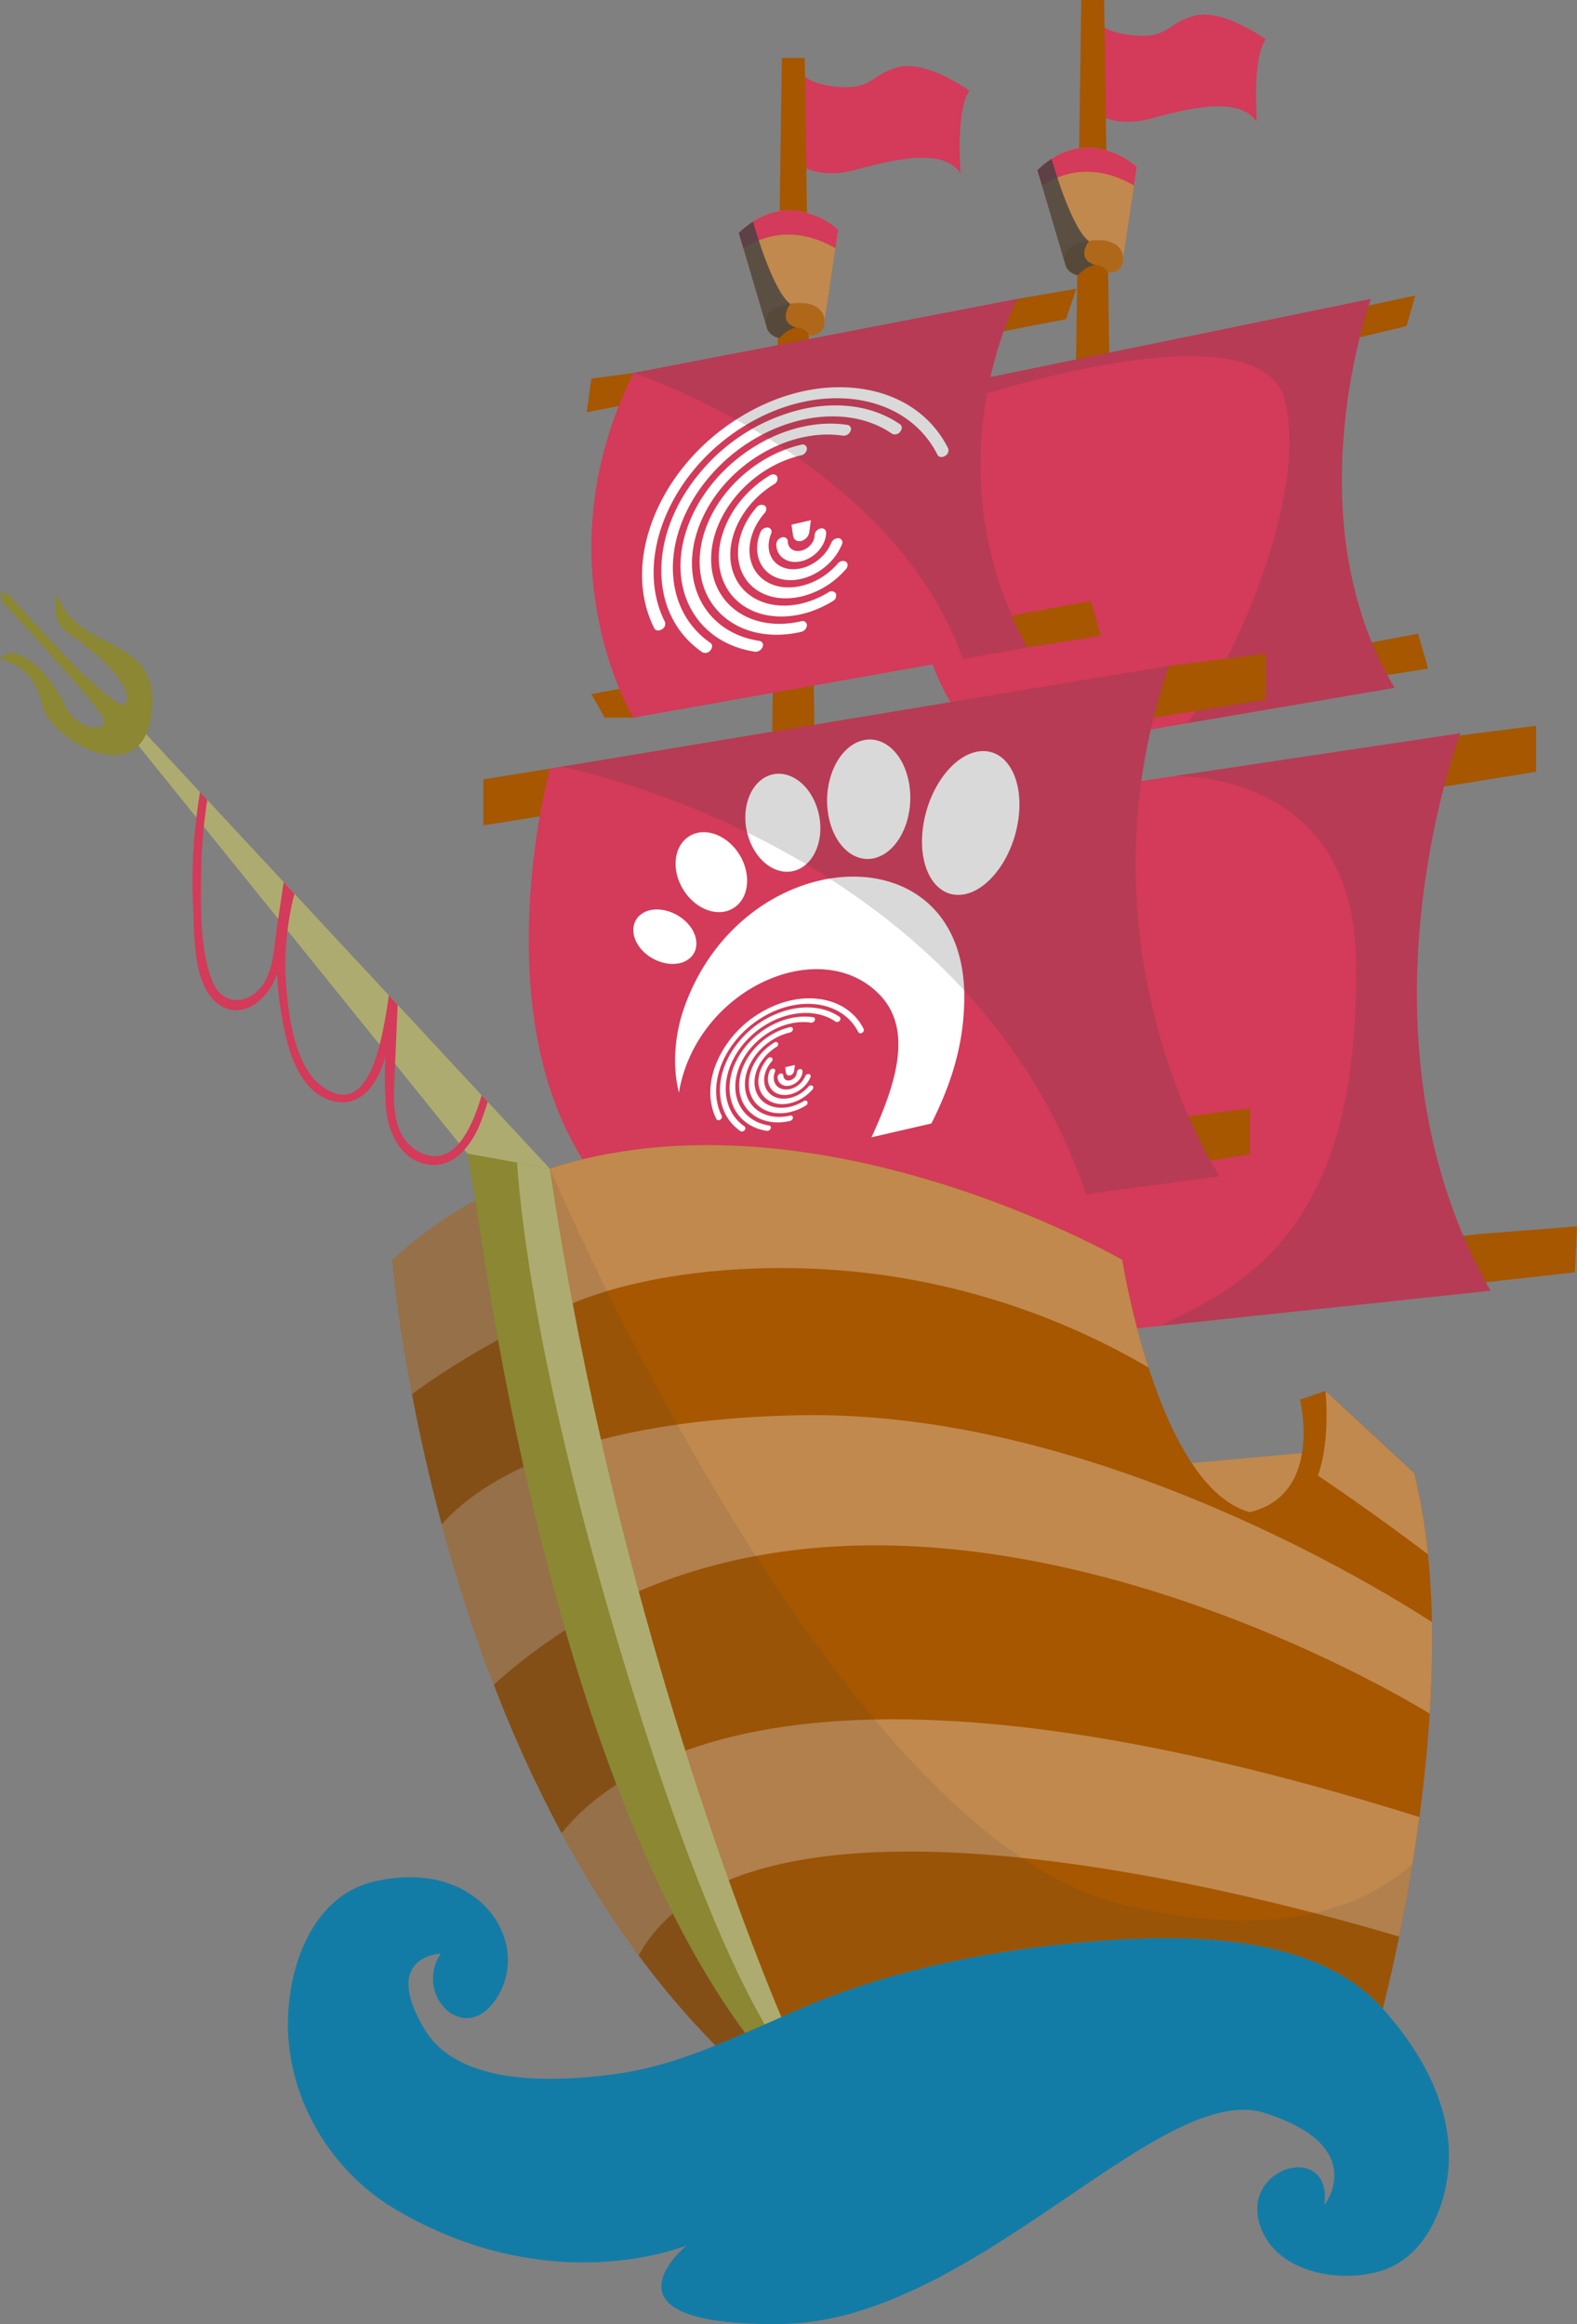 <svg xmlns="http://www.w3.org/2000/svg" viewBox="0 0 690.713 1018.153"><rect x="0" y="0" width="690.713" height="1018.153" fill="#808080" stroke="none"/><defs><style>.cls-1{isolation:isolate;}.cls-2{fill:#d43a59;}.cls-3{fill:#a65700;}.cls-10,.cls-11,.cls-15,.cls-4{fill:#414143;}.cls-4{opacity:0.2;}.cls-5,.cls-6{fill:#fff;}.cls-6{fill-rule:evenodd;}.cls-7{fill:#343436;}.cls-8{fill:#c1894d;}.cls-9{fill:#137ca6;}.cls-10{opacity:0.12;}.cls-11{opacity:0.34;}.cls-12{fill:#aeab70;}.cls-13{fill:#8b8733;}.cls-14{fill:#af681a;}.cls-15{opacity:0.8;mix-blend-mode:overlay;}</style></defs><g class="cls-1"><g id="Layer_1" data-name="Layer 1"><g id="OmniField"><path class="cls-2" d="M348.34,27.853V70.811s8.5,8.473,26.458,3.558S413.265,64.9,420.721,75.9c0,0-2.2-28.137,3.9-36.1,0,0-18.809-13.726-31.349-10.337s-10.845,10.168-27.452,8.473S348.34,27.853,348.34,27.853Z"/><path class="cls-2" d="M478.113,5.313V48.271s8.5,8.472,26.458,3.558,38.467-9.474,45.923,1.533c0,0-2.2-28.138,3.9-36.1,0,0-18.809-13.726-31.349-10.337S512.2,17.09,495.59,15.4,478.113,5.313,478.113,5.313Z"/><polygon class="cls-3" points="363.915 821.879 331.004 821.879 342.455 25.371 352.464 25.371 363.915 821.879"/><polygon class="cls-3" points="495.051 786.382 462.14 786.382 473.592 0 483.6 0 495.051 786.382"/><polygon class="cls-3" points="554.206 296.8 593.304 298.03 625.516 292.866 621.09 277.62 402.325 318.439 408.145 328.766 420.685 328.766 554.206 296.8"/><polygon class="cls-3" points="553.208 158.802 594.292 134.928 619.903 129.424 616.037 142.876 407.939 192.462 409.367 177.636 427.608 174.409 553.208 158.802"/><polygon class="cls-3" points="488.891 346.814 630.239 323.357 672.779 317.947 672.779 338.11 330.002 393.191 330.002 373.027 359.084 368.355 488.891 346.814"/><polygon class="cls-3" points="505.644 557.197 647.961 540.604 690.713 537.258 689.738 557.398 344.697 595.836 345.673 575.696 374.947 572.436 505.644 557.197"/><path class="cls-2" d="M610.793,301.335l-90.737,15.477-82.606,14.06s-60.491-33.938-27.3-160.812l11.561-2.387,178.75-36.735S565.816,226.113,610.793,301.335Z"/><path class="cls-2" d="M509.129,580.742l-61.087,6.489c-3.208-1.38-6.974-2.983-11.338-4.811-59.447-24.987-120.982-20.661-106.959-37.63s127.62-196.241,127.62-196.241l56.538-8.466h.037a.138.138,0,0,1,.112-.037l125.532-18.8s-50.534,132.8,13.277,244.2Z"/><path class="cls-4" d="M520.056,316.812c22.079-28.978,52.66-100.769,42.814-141.121-10.853-44.268-141.158,0-141.158,0v-8.018l178.75-36.735s-34.646,95.175,10.331,170.4Z"/><path class="cls-4" d="M594.011,422.317c-.56-85.031-77.8-82.346-80.071-82.234a.138.138,0,0,1,.112-.037l125.532-18.8s-50.534,132.8,13.277,244.2L509.129,580.742a39.645,39.645,0,0,1,7.123-4.028C569.993,551.876,594.57,508.652,594.011,422.317Z"/><polygon class="cls-3" points="370.605 315.216 511.953 291.759 554.493 286.35 554.493 306.513 211.716 361.593 211.716 341.43 240.798 336.758 370.605 315.216"/><polygon class="cls-3" points="363.587 514.391 504.935 490.934 547.475 485.524 547.475 505.688 204.698 560.768 204.698 540.605 233.78 535.933 363.587 514.391"/><path class="cls-2" d="M534.079,515.291l-58.365,7.869-30.88,4.14-22.152,2.983s-81.152,64.668-149.251,0C215.886,475.61,232.3,375.1,238.784,345.3c1.157-5.445,2.014-8.54,2.014-8.54l5.184-.858L511.964,291.75C469.15,416.424,534.079,515.291,534.079,515.291Z"/><polygon class="cls-3" points="410.89 282.415 449.988 283.645 482.2 278.481 477.774 263.235 259.009 304.054 264.829 314.382 277.37 314.382 410.89 282.415"/><polygon class="cls-3" points="403.514 153.074 445.562 130.944 471.381 126.518 466.955 139.796 256.96 180.615 259.009 165.861 277.37 163.402 403.514 153.074"/><path class="cls-2" d="M449.981,283.657l-28.306,5.035-7.869,1.417L277.384,314.388s-38.637-63.251-3.767-142.837c1.156-2.685,2.424-5.407,3.767-8.167l168.2-32.446S406.459,203.96,449.981,283.657Z"/><g id="OmniField_Foot_Skewed" data-name="OmniField Foot Skewed"><path id="Big_Wave_Top" data-name="Big Wave Top" class="cls-5" d="M422.356,436.527c0,21.7-6.262,39.4-14.407,55.644l-26.244,6.059c11.2-24.252,18.136-47.691,3.3-62.731l-.029-.021a.464.464,0,0,0-.094-.1c0-.009-.009-.007-.009-.007a.4.4,0,0,0-.057-.063c-.028-.031-.056-.052-.084-.084-26.272-26.016-79.8-1.625-87.376,43.45-2.514-10.2-2.279-21.866,1.262-34.059C322.344,369.3,422.252,361.492,422.356,436.527Z"/><g id="Signal_Wave" data-name="Signal Wave"><path class="cls-5" d="M378.278,450.773c-3.567-7.114-10.276-11.748-18.888-13.047s-18.1.892-26.715,6.168a46.557,46.557,0,0,0-18.89,21.768c-3.568,8.762-3.568,17.5,0,24.618a1.115,1.115,0,0,0,1.606.271l.129-.081a1.354,1.354,0,0,0,.6-1.618c-6.832-13.624,1.029-32.927,17.525-43.033s35.474-7.242,42.308,6.382a1.127,1.127,0,0,0,1.647.248A1.377,1.377,0,0,0,378.278,450.773Z"/><path class="cls-5" d="M326.078,495.162a1.412,1.412,0,0,1-1.753.379c-5.8-4-8.991-10.371-8.992-17.928s3.194-15.4,8.992-22.079a41.462,41.462,0,0,1,21.707-13.3c8.2-1.893,15.909-.73,21.707,3.274a1.092,1.092,0,0,1,0,1.644,1.421,1.421,0,0,1-1.784.412c-10.985-7.587-28.86-3.46-39.846,9.2s-10.986,29.131,0,36.718a1.065,1.065,0,0,1,.066,1.561Z"/><path class="cls-5" d="M337.525,494.449a1.64,1.64,0,0,1-1.631.973c-13.5-2.036-19.929-14.86-14.339-28.588s21.119-23.24,34.616-21.2a.925.925,0,0,1,.682,1.361,1.641,1.641,0,0,1-1.648,1.01c-12.211-1.842-26.26,6.765-31.318,19.185s.761,24.023,12.972,25.865a.91.91,0,0,1,.717,1.265Z"/><path class="cls-5" d="M347.292,489.64a1.631,1.631,0,0,1-1.26,1.425c-12.29,2.837-22.288-4.068-22.288-15.393s10-22.847,22.288-25.684a.938.938,0,0,1,1.262.871,1.624,1.624,0,0,1-1.262,1.454c-10.9,2.516-19.765,12.733-19.765,22.776s8.867,16.167,19.765,13.651a.943.943,0,0,1,1.256.772Z"/><path class="cls-5" d="M353.643,482.665a1.387,1.387,0,0,1-.691,1.658c-9.212,5.643-19.811,4.045-23.626-3.563s.574-18.388,9.786-24.031a1.128,1.128,0,0,1,1.648.248,1.381,1.381,0,0,1-.682,1.677c-7.927,4.856-11.7,14.132-8.421,20.678s12.4,7.922,20.329,3.066a1.16,1.16,0,0,1,1.6.163Z"/><path class="cls-5" d="M355.85,475.663a1.094,1.094,0,0,1,0,1.64c-5.411,6.236-14.215,8.268-19.626,4.531s-5.411-11.85,0-18.085a1.422,1.422,0,0,1,1.784-.412,1.092,1.092,0,0,1,0,1.644c-4.427,5.1-4.427,11.74,0,14.8s11.631,1.395,16.058-3.707a1.468,1.468,0,0,1,1.685-.471Z"/><path class="cls-5" d="M354.129,470.5a1.671,1.671,0,0,0-1.492,1.021c-1.509,3.7-5.7,6.271-9.341,5.722s-5.377-4.01-3.869-7.714a.925.925,0,0,0-.682-1.361,1.644,1.644,0,0,0-1.649,1.009c-2.041,5.012.307,9.694,5.235,10.437s10.6-2.729,12.637-7.741a.925.925,0,0,0-.683-1.361l-.022,0Z"/><path class="cls-5" d="M349.979,468.477a1.6,1.6,0,0,0-1,1.37,3.8,3.8,0,0,1-2.944,3.392,2.192,2.192,0,0,1-2.944-2.033.939.939,0,0,0-1.261-.872,1.624,1.624,0,0,0-1.262,1.454c0,2.778,2.453,4.472,5.467,3.776s5.467-3.522,5.467-6.3a.938.938,0,0,0-1.262-.871,1.215,1.215,0,0,0-.118.033Z"/><g id="Buoy"><path class="cls-6" d="M348.164,466.551l-4.264.984.343,2.384c.281,2.082,3.3,1.385,3.578-.826Z"/></g></g><g id="Toes"><path class="cls-5" d="M376.812,324.65a16.189,16.189,0,0,1,1.771-.45c9.211-1.753,17.823,6.724,19.743,19.976,2.031,14.042-4.308,28.129-14.161,31.423a12.946,12.946,0,0,1-1.776.478c-9.207,1.753-17.817-6.775-19.741-20.023C360.6,341.978,366.96,327.917,376.812,324.65Zm-41.046,15.534a12.527,12.527,0,0,1,3.054-1.007c7.42-1.413,15.419,4.31,18.855,14.15,3.945,11.189.509,23.405-7.665,27.364a12.756,12.756,0,0,1-3.033,1c-7.465,1.421-15.442-4.333-18.9-14.141C324.135,356.381,327.615,344.14,335.766,340.184Zm-34.193,26.364a11.528,11.528,0,0,1,4.276-1.758c6.124-1.166,13.366,2.362,17.769,9.215,5.523,8.6,4.63,19.143-2.045,23.605a11.9,11.9,0,0,1-4.3,1.763c-6.123,1.165-13.345-2.366-17.764-9.264C293.983,381.532,294.92,370.972,301.573,366.548Zm-18.182,51.7c-6.321-4.957-7.89-12.494-3.576-16.878a10.127,10.127,0,0,1,5.345-2.715c4.313-.821,9.585.538,13.846,3.876,6.3,4.934,7.889,12.491,3.578,16.806a10.1,10.1,0,0,1-5.368,2.713C292.906,422.871,287.629,421.543,283.391,418.248ZM446.17,357.909c-2.01,16.851-12.539,31.733-23.775,33.872-.33.062-.656.1-.988.14-11.558,1.467-19.337-11.416-17.239-28.754,2.012-16.878,12.563-31.737,23.8-33.876.306-.058.636-.1.941-.131C440.509,327.7,448.244,340.573,446.17,357.909Z"/></g></g><g id="Signal_Wave-2" data-name="Signal Wave"><path class="cls-5" d="M415.268,196.4c-7.12-14.2-20.508-23.444-37.7-26.037s-36.124,1.779-53.314,12.308-30.58,25.959-37.7,43.444-7.12,34.932,0,49.129c.52,1.037,1.941,1.269,3.206.541l.257-.163a2.7,2.7,0,0,0,1.189-3.228c-13.635-27.189,2.053-65.713,34.974-85.88s70.8-14.453,84.434,12.735c.531,1.061,2,1.283,3.287.5A2.753,2.753,0,0,0,415.268,196.4Z"/><path class="cls-5" d="M311.093,284.984a2.818,2.818,0,0,1-3.5.757c-11.572-7.992-17.944-20.7-17.944-35.778s6.372-30.728,17.944-44.063a82.749,82.749,0,0,1,43.321-26.537c16.364-3.777,31.749-1.457,43.32,6.535.984.679.984,2.148,0,3.281a2.838,2.838,0,0,1-3.56.822c-21.924-15.142-57.6-6.906-79.521,18.358s-21.923,58.137,0,73.279c.937.646.979,2.008.133,3.115Z"/><path class="cls-5" d="M333.938,283.561a3.275,3.275,0,0,1-3.257,1.943c-26.934-4.063-39.771-29.656-28.614-57.053s42.146-46.379,69.081-42.316a1.845,1.845,0,0,1,1.362,2.716,3.278,3.278,0,0,1-3.289,2.016c-24.37-3.676-52.408,13.5-62.5,38.286s1.52,47.943,25.889,51.619a1.817,1.817,0,0,1,1.431,2.525Z"/><path class="cls-5" d="M353.429,273.965a3.252,3.252,0,0,1-2.514,2.843c-24.527,5.662-44.48-8.119-44.48-30.72s19.953-45.595,44.48-51.257a1.872,1.872,0,0,1,2.517,1.739,3.24,3.24,0,0,1-2.517,2.9c-21.75,5.021-39.445,25.412-39.445,45.455s17.695,32.263,39.445,27.241a1.883,1.883,0,0,1,2.506,1.542Z"/><path class="cls-5" d="M366.1,260.045a2.769,2.769,0,0,1-1.378,3.309c-18.384,11.262-39.536,8.071-47.151-7.111s1.146-36.7,19.53-47.959c1.285-.787,2.758-.565,3.29.5a2.756,2.756,0,0,1-1.363,3.346c-15.818,9.69-23.357,28.2-16.805,41.267s24.753,15.809,40.572,6.119a2.312,2.312,0,0,1,3.189.325Z"/><path class="cls-5" d="M370.508,246.071c.972.682.97,2.144-.01,3.273-10.8,12.444-28.368,16.5-39.167,9.043s-10.8-23.649,0-36.093a2.839,2.839,0,0,1,3.561-.822c.983.679.983,2.148,0,3.281-8.835,10.181-8.835,23.429,0,29.53s23.21,2.783,32.045-7.4a2.931,2.931,0,0,1,3.364-.94Z"/><path class="cls-5" d="M367.074,235.769a3.337,3.337,0,0,0-2.978,2.038c-3.011,7.393-11.373,12.515-18.641,11.419s-10.732-8-7.722-15.4a1.846,1.846,0,0,0-1.362-2.717,3.28,3.28,0,0,0-3.29,2.015c-4.073,10,.613,19.346,10.447,20.829s21.147-5.447,25.22-15.449a1.847,1.847,0,0,0-1.363-2.717l-.045,0Z"/><path class="cls-5" d="M358.791,231.73a3.189,3.189,0,0,0-2,2.733c0,2.985-2.635,6.022-5.874,6.77s-5.875-1.073-5.875-4.057a1.872,1.872,0,0,0-2.518-1.739,3.241,3.241,0,0,0-2.518,2.9c0,5.544,4.895,8.924,10.911,7.535s10.91-7.029,10.91-12.573a1.872,1.872,0,0,0-2.518-1.738c-.08.018-.158.04-.236.065Z"/><g id="Buoy-2" data-name="Buoy"><path class="cls-6" d="M355.169,227.886l-8.509,1.965.684,4.757c.562,4.154,6.588,2.763,7.141-1.649Z"/></g></g><path class="cls-7" d="M444.834,587.567l3.208-.336C488.916,604.61,444.834,587.567,444.834,587.567Z"/><path class="cls-8" d="M587.443,635.029l-98.713,8.938s13.991,48.578,14.32,50.568,33.589-3.934,50.877-3.934,38.434-4.918,39.909-7.377S587.443,635.029,587.443,635.029Z"/><path class="cls-3" d="M590.148,648.061l-9.6-38.715-11.177,3.8s10.437,41.571-22.014,49.309-35.772,18.377-21.94,18.5,22.35-.432,28.511-2.092,19.992-5.532,20.361-6.086S590.148,648.061,590.148,648.061Z"/><path class="cls-3" d="M626.2,750.728c-1.007,15.738-2.61,31.029-4.512,45.313-.97,7.16-2.014,14.06-3.1,20.623-1.9,11.86-3.916,22.6-5.78,31.737-1.977,9.7-3.767,17.6-5.072,23.048s-2.089,8.5-2.089,8.5c-31.774-35.541-95.286-32.632-138.025-28.38-32.595,3.244-65.377,9.659-96.368,20.362-9.92,3.431-19.542,7.533-29.052,11.71-1.119.485-2.2.97-3.319,1.455-2.163.97-4.364,1.9-6.527,2.872-2.014.895-3.99,1.79-6,2.647-4.326,1.9-8.615,3.73-12.978,5.483a362.937,362.937,0,0,1-33.64-39.458,449.072,449.072,0,0,1-33.751-53.554A556.316,556.316,0,0,1,216.3,738.048q-4.2-10.852-7.869-21.481c-5.855-16.857-10.778-33.229-14.955-48.743-5.631-21-9.883-40.353-13.015-57.023-6.788-35.653-8.578-58.887-8.578-58.887a186.782,186.782,0,0,1,36.362-26.032,188.666,188.666,0,0,1,18.2-8.689c4.737-1.977,9.548-3.73,14.358-5.259,116.507-37.592,250.728,39.98,250.728,39.98a352.112,352.112,0,0,0,11.524,47.177c8.839,27.336,23.2,57.544,44.306,63.362,17.118,4.7,25.658-4.214,29.872-16.036,5.632-15.888,3.319-37.071,3.319-37.071l38.861,36.026a253.647,253.647,0,0,1,6.041,35.579c.97,9.734,1.53,19.654,1.716,29.649v.037C627.389,724.063,627.016,737.526,626.2,750.728Z"/><path class="cls-9" d="M605.647,879.949l-.006-.008c-31.769-35.542-95.281-32.607-138.029-28.37-32.593,3.231-65.354,9.653-96.347,20.37-20.018,6.923-38.639,16.415-57.911,24.173-14.373,5.786-29.107,10.612-45.062,12.667-24.571,3.164-66.964,5.559-82.15-19.5-19.671-32.458,6.886-33.442,6.886-33.442-12.295,18.688,11.8,42.294,25.573,17.705s-10.328-60-55.081-49.179c-29.664,7.171-39.6,44.114-37.022,70.7,2.918,30.072,20.9,57.587,46.857,72.9,68.36,40.327,127.374,15.738,127.374,15.738s-43.277,35.408,41.311,34.425S507.773,910.923,554,925.676,580.066,966,580.066,966c3.8-29.2-39.835-16.229-27.048,11.8,8.372,18.354,34.892,22.53,52.513,16.821C623.3,988.868,632.344,969,634.225,951.7,637.166,924.645,623.117,899.5,605.647,879.949Z"/><path class="cls-8" d="M621.683,796.041c-2.723,20.138-5.967,38.189-8.876,52.36-59.559-17.789-285.561-78.5-333.074,8.242a449.072,449.072,0,0,1-33.751-53.554C272.685,769.972,359.17,713.4,621.683,796.041Z"/><path class="cls-8" d="M626.2,750.728h-.037S375.952,593.646,216.3,738.048a693.825,693.825,0,0,1-22.824-70.224C208.017,651.3,248,622.138,349.66,620.013c125.382-2.611,249.646,72.611,277.5,90.587v.037C627.389,724.063,627.016,737.526,626.2,750.728Z"/><path class="cls-8" d="M503.05,599.091A318.359,318.359,0,0,0,388.268,558.8c-53.164-7.664-105.771-1.187-137.475,12.17a351.6,351.6,0,0,0-32.669,16C194.666,599.8,180.457,610.8,180.457,610.8c-6.788-35.653-8.578-58.887-8.578-58.887a185.4,185.4,0,0,1,68.919-39.98c116.507-37.592,250.728,39.98,250.728,39.98A352.112,352.112,0,0,0,503.05,599.091Z"/><path class="cls-8" d="M577.228,646.417c5.632-15.888,3.319-37.071,3.319-37.071l38.861,36.026a253.647,253.647,0,0,1,6.041,35.579C614.336,672.485,598.337,660.775,577.228,646.417Z"/><path class="cls-10" d="M618.587,816.664c-1.9,11.86-3.916,22.6-5.78,31.737-1.977,9.7-3.767,17.6-5.072,23.048s-2.089,8.5-2.089,8.5c-31.774-35.541-95.286-32.632-138.025-28.38-32.595,3.244-65.377,9.659-96.368,20.362-9.92,3.431-19.542,7.533-29.052,11.71-2.424,1.045-4.848,2.126-7.272,3.208-2.872,1.268-5.706,2.5-8.578,3.766-34.609-46.841-60.193-112.255-78.765-176.438-7.049-24.39-13.09-48.631-18.237-71.567-4.4-19.729-8.13-38.488-11.225-55.643-4.438-24.278-7.683-45.275-9.883-61.088,1.678-.895,3.356-1.79,5.034-2.648,4.55-2.312,9.137-4.4,13.762-6.3,4.55-1.865,9.137-3.506,13.761-5,0,0,123.071,290.3,249.5,322.035C559.663,851.348,598.038,835.013,618.587,816.664Z"/><path class="cls-11" d="M338.882,885.1c-2.163.97-4.364,1.9-6.527,2.872-2.014.895-3.99,1.79-6,2.647-4.326,1.9-8.615,3.73-12.978,5.483a362.937,362.937,0,0,1-33.64-39.458,449.072,449.072,0,0,1-33.751-53.554A556.316,556.316,0,0,1,216.3,738.048q-4.2-10.852-7.869-21.481c-5.855-16.857-10.778-33.229-14.955-48.743-5.631-21-9.883-40.353-13.015-57.023-6.788-35.653-8.578-58.887-8.578-58.887a186.782,186.782,0,0,1,36.362-26.032,188.666,188.666,0,0,1,18.2-8.689v40.091l46.991,199.225Z"/><polygon class="cls-12" points="240.798 511.934 236.062 528.195 216.632 530.283 204.698 505.333 203.392 503.692 201.08 500.858 173.035 466.063 169.194 461.289 168.933 460.953 168.933 460.916 166.285 457.672 125.933 407.623 125.15 406.69 122.725 403.632 121.868 402.588 89.273 362.161 86.028 358.134 54.328 318.826 57.312 314.388 87.595 347.02 90.802 350.451 124.254 386.44 125.97 388.304 127.425 389.871 128.953 391.512 170.313 436.041 170.536 436.302 173.632 439.621 174.154 440.181 210.963 479.824 213.611 482.658 240.798 511.934"/><path class="cls-13" d="M342.2,883.644c-2.424,1.045-4.848,2.126-7.272,3.208-2.872,1.268-5.706,2.5-8.578,3.766-34.609-46.841-60.193-112.255-78.765-176.438-7.049-24.39-13.09-48.631-18.237-71.567-4.4-19.729-8.13-38.488-11.225-55.643-4.438-24.278-7.683-45.275-9.883-61.088L204.7,505.333l21.742,3.991,14.358,2.61q4.476,30.264,10,59.037c3.842,20.586,8.056,40.539,12.419,59.708,5.3,23.346,10.89,45.573,16.521,66.458C307.63,800.441,336.943,871.263,342.2,883.644Z"/><path class="cls-12" d="M342.2,883.644c-2.424,1.045-4.848,2.126-7.272,3.208C321.876,864.475,299.275,816.291,270,717.387c-32.707-110.539-41.359-177.221-43.56-208.063l14.358,2.61q4.476,30.264,10,59.037c3.842,20.586,8.056,40.539,12.419,59.708,5.3,23.346,10.89,45.573,16.521,66.458C307.63,800.441,336.943,871.263,342.2,883.644Z"/><path class="cls-2" d="M210.963,479.824c-2.424,8.354-5.669,16.074-9.883,21.034-4.662,5.482-10.554,7.608-17.9,3.543-12.9-7.2-10.7-24.726-10.181-37.257,0-.373.037-.708.037-1.081.41-8.653.746-17.267,1.119-25.882l-.522-.56-3.1-3.319-.223-.261c-.485,3.8-1.119,7.645-1.828,11.449-.522,2.76-1.23,6.377-2.2,10.182-3.431,13.463-10.368,29.35-25.472,18.05-11.822-8.876-14.545-31.066-15.552-44.79a115.765,115.765,0,0,1,.672-23.309,126.329,126.329,0,0,1,3.02-16.111l-1.528-1.641L125.97,388.3l-1.716-1.864c-.82,5.37-1.6,10.74-2.386,16.148-.224,1.417-.411,2.835-.634,4.252-1.082,7.272-1.418,16.26-5.072,22.9-5.632,10.181-18.386,12.084-23.2,0-5.3-13.388-5-30.73-4.923-44.939a217.873,217.873,0,0,1,1.231-22.638c.41-3.916.9-7.831,1.529-11.71L87.6,347.02c-.6,3.692-1.12,7.384-1.567,11.114a229.892,229.892,0,0,0-1.454,38.935c.6,12.157-.261,34.944,11.374,43.037,10.517,7.272,21.743-2.909,25.137-12.755a6.965,6.965,0,0,0,.3-.932,123.462,123.462,0,0,0,1.38,14.768c2.163,13.986,6.265,35.952,22.078,40.875,13.351,4.177,20.81-7.944,23.905-19.057a1.1,1.1,0,0,0,.075-.336,165.8,165.8,0,0,0,.3,23.2c.97,10.591,6.825,22.824,18.647,24.353,6.489.82,11.673-2.126,15.626-6.527a39.152,39.152,0,0,0,7.012-11.785c1.193-3.02,2.275-6.116,3.207-9.249Z"/><path class="cls-4" d="M534.079,515.291l-58.365,7.869C423.465,369.471,245.982,335.906,245.982,335.906L511.964,291.75C469.15,416.424,534.079,515.291,534.079,515.291Z"/><path class="cls-4" d="M449.981,283.657l-28.306,5.035c-30.581-87.939-144.291-125.308-144.291-125.308l168.2-32.446S406.459,203.96,449.981,283.657Z"/><path class="cls-13" d="M66.39,312.413c-4.06,35.41-45,11.8-48.32-4.79S0,288.813,0,288.813c6.27-9.04,22.13,6.27,27.85,19.18s20.47,13.09,17.33,6.39S.92,263.543.92,263.543L0,259.593l3.69.81s27.85,30.99,34.85,36.89,17.89,17.15,16.97,7.74S37.99,282.9,29.51,277s-4.43-16.6-4.43-16.6C34.67,287.333,70.45,277,66.39,312.413Z"/><path class="cls-8" d="M497.893,73.068l-1.231,8.168-3.953,26.4-.821,5.333a7.263,7.263,0,0,0-.708-2.909,7.8,7.8,0,0,0-3.692-3.543,11.2,11.2,0,0,0-4.886-1.156,23.343,23.343,0,0,0-5.668.261q-.672.112-1.119.224c-4.065.969-7.161,1.678-8.69,4.438a7.391,7.391,0,0,0-.783,4.475h-.112l-9.883-33.527-1.976-6.676A39.773,39.773,0,0,1,460.6,69.6a31.09,31.09,0,0,1,9.473-4.177,27.358,27.358,0,0,1,8.913-.634A34.821,34.821,0,0,1,497.893,73.068Z"/><path class="cls-14" d="M491.888,112.973a6.543,6.543,0,0,1-.149,1.9,3.441,3.441,0,0,1-.3,1.007,4.953,4.953,0,0,1-1.455,2.163,6.244,6.244,0,0,1-3.953,1.38c-.3,0-.485-.037-.634-.037-1.641-2.425-3.5-3.282-5.3-3.282h-.223c-4.065.149-7.683,4.512-7.683,4.512-.149-.037-.485-.112-.932-.223a7.363,7.363,0,0,1-4.028-2.947,6.768,6.768,0,0,1-.858-2.573.138.138,0,0,1-.037-.112,7.391,7.391,0,0,1,.783-4.475c1.529-2.76,4.625-3.469,8.69-4.438q.447-.112,1.119-.224a23.343,23.343,0,0,1,5.668-.261,11.2,11.2,0,0,1,4.886,1.156,7.8,7.8,0,0,1,3.692,3.543A7.263,7.263,0,0,1,491.888,112.973Z"/><path class="cls-2" d="M497.893,73.068l-1.231,8.168c-13.873-7.981-25.509-6.676-33.565-3.469a37.811,37.811,0,0,0-6.75,3.469l-1.976-6.676A39.773,39.773,0,0,1,460.6,69.6a31.09,31.09,0,0,1,9.473-4.177,27.358,27.358,0,0,1,8.913-.634A34.821,34.821,0,0,1,497.893,73.068Z"/><path class="cls-15" d="M479.88,116.106c-4.065.149-7.683,4.512-7.683,4.512-.149-.037-.485-.112-.932-.223a7.363,7.363,0,0,1-4.028-2.947,6.768,6.768,0,0,1-.858-2.573.138.138,0,0,1-.037-.112h-.112l-9.883-33.527-1.976-6.676A39.773,39.773,0,0,1,460.6,69.6s.932,3.394,2.5,8.167c3.058,9.361,8.5,23.906,13.837,27.859C476.934,105.626,470.817,113.5,479.88,116.106Z"/><path class="cls-8" d="M367.117,100.58l-1.23,8.168-3.953,26.4-.821,5.333a7.259,7.259,0,0,0-.708-2.909,7.8,7.8,0,0,0-3.692-3.543,11.2,11.2,0,0,0-4.886-1.156,23.3,23.3,0,0,0-5.669.261q-.671.111-1.119.224c-4.065.969-7.16,1.678-8.689,4.438a7.39,7.39,0,0,0-.783,4.475h-.112l-9.883-33.527-1.977-6.676a39.819,39.819,0,0,1,6.228-4.96,31.111,31.111,0,0,1,9.473-4.177,27.361,27.361,0,0,1,8.913-.634A34.808,34.808,0,0,1,367.117,100.58Z"/><path class="cls-14" d="M361.113,140.485a6.543,6.543,0,0,1-.149,1.9,3.45,3.45,0,0,1-.3,1.007,4.961,4.961,0,0,1-1.455,2.163,6.248,6.248,0,0,1-3.953,1.38c-.3,0-.485-.038-.634-.038-1.641-2.424-3.506-3.282-5.3-3.282H349.1c-4.065.149-7.682,4.513-7.682,4.513-.149-.037-.485-.112-.933-.224a7.359,7.359,0,0,1-4.027-2.946,6.768,6.768,0,0,1-.858-2.573.139.139,0,0,1-.037-.112,7.39,7.39,0,0,1,.783-4.475c1.529-2.76,4.624-3.469,8.689-4.438q.449-.112,1.119-.224a23.3,23.3,0,0,1,5.669-.261,11.2,11.2,0,0,1,4.886,1.156,7.8,7.8,0,0,1,3.692,3.543A7.259,7.259,0,0,1,361.113,140.485Z"/><path class="cls-2" d="M367.117,100.58l-1.23,8.168c-13.874-7.981-25.509-6.676-33.565-3.469a37.677,37.677,0,0,0-6.75,3.469l-1.977-6.676a39.819,39.819,0,0,1,6.228-4.96,31.111,31.111,0,0,1,9.473-4.177,27.361,27.361,0,0,1,8.913-.634A34.808,34.808,0,0,1,367.117,100.58Z"/><path class="cls-15" d="M349.1,143.617c-4.065.149-7.682,4.513-7.682,4.513-.149-.037-.485-.112-.933-.224a7.359,7.359,0,0,1-4.027-2.946,6.768,6.768,0,0,1-.858-2.573.139.139,0,0,1-.037-.112h-.112l-9.883-33.527-1.977-6.676a39.819,39.819,0,0,1,6.228-4.96s.933,3.393,2.5,8.167c3.058,9.361,8.5,23.906,13.836,27.859C346.158,133.138,340.042,141.007,349.1,143.617Z"/></g></g></g></svg>